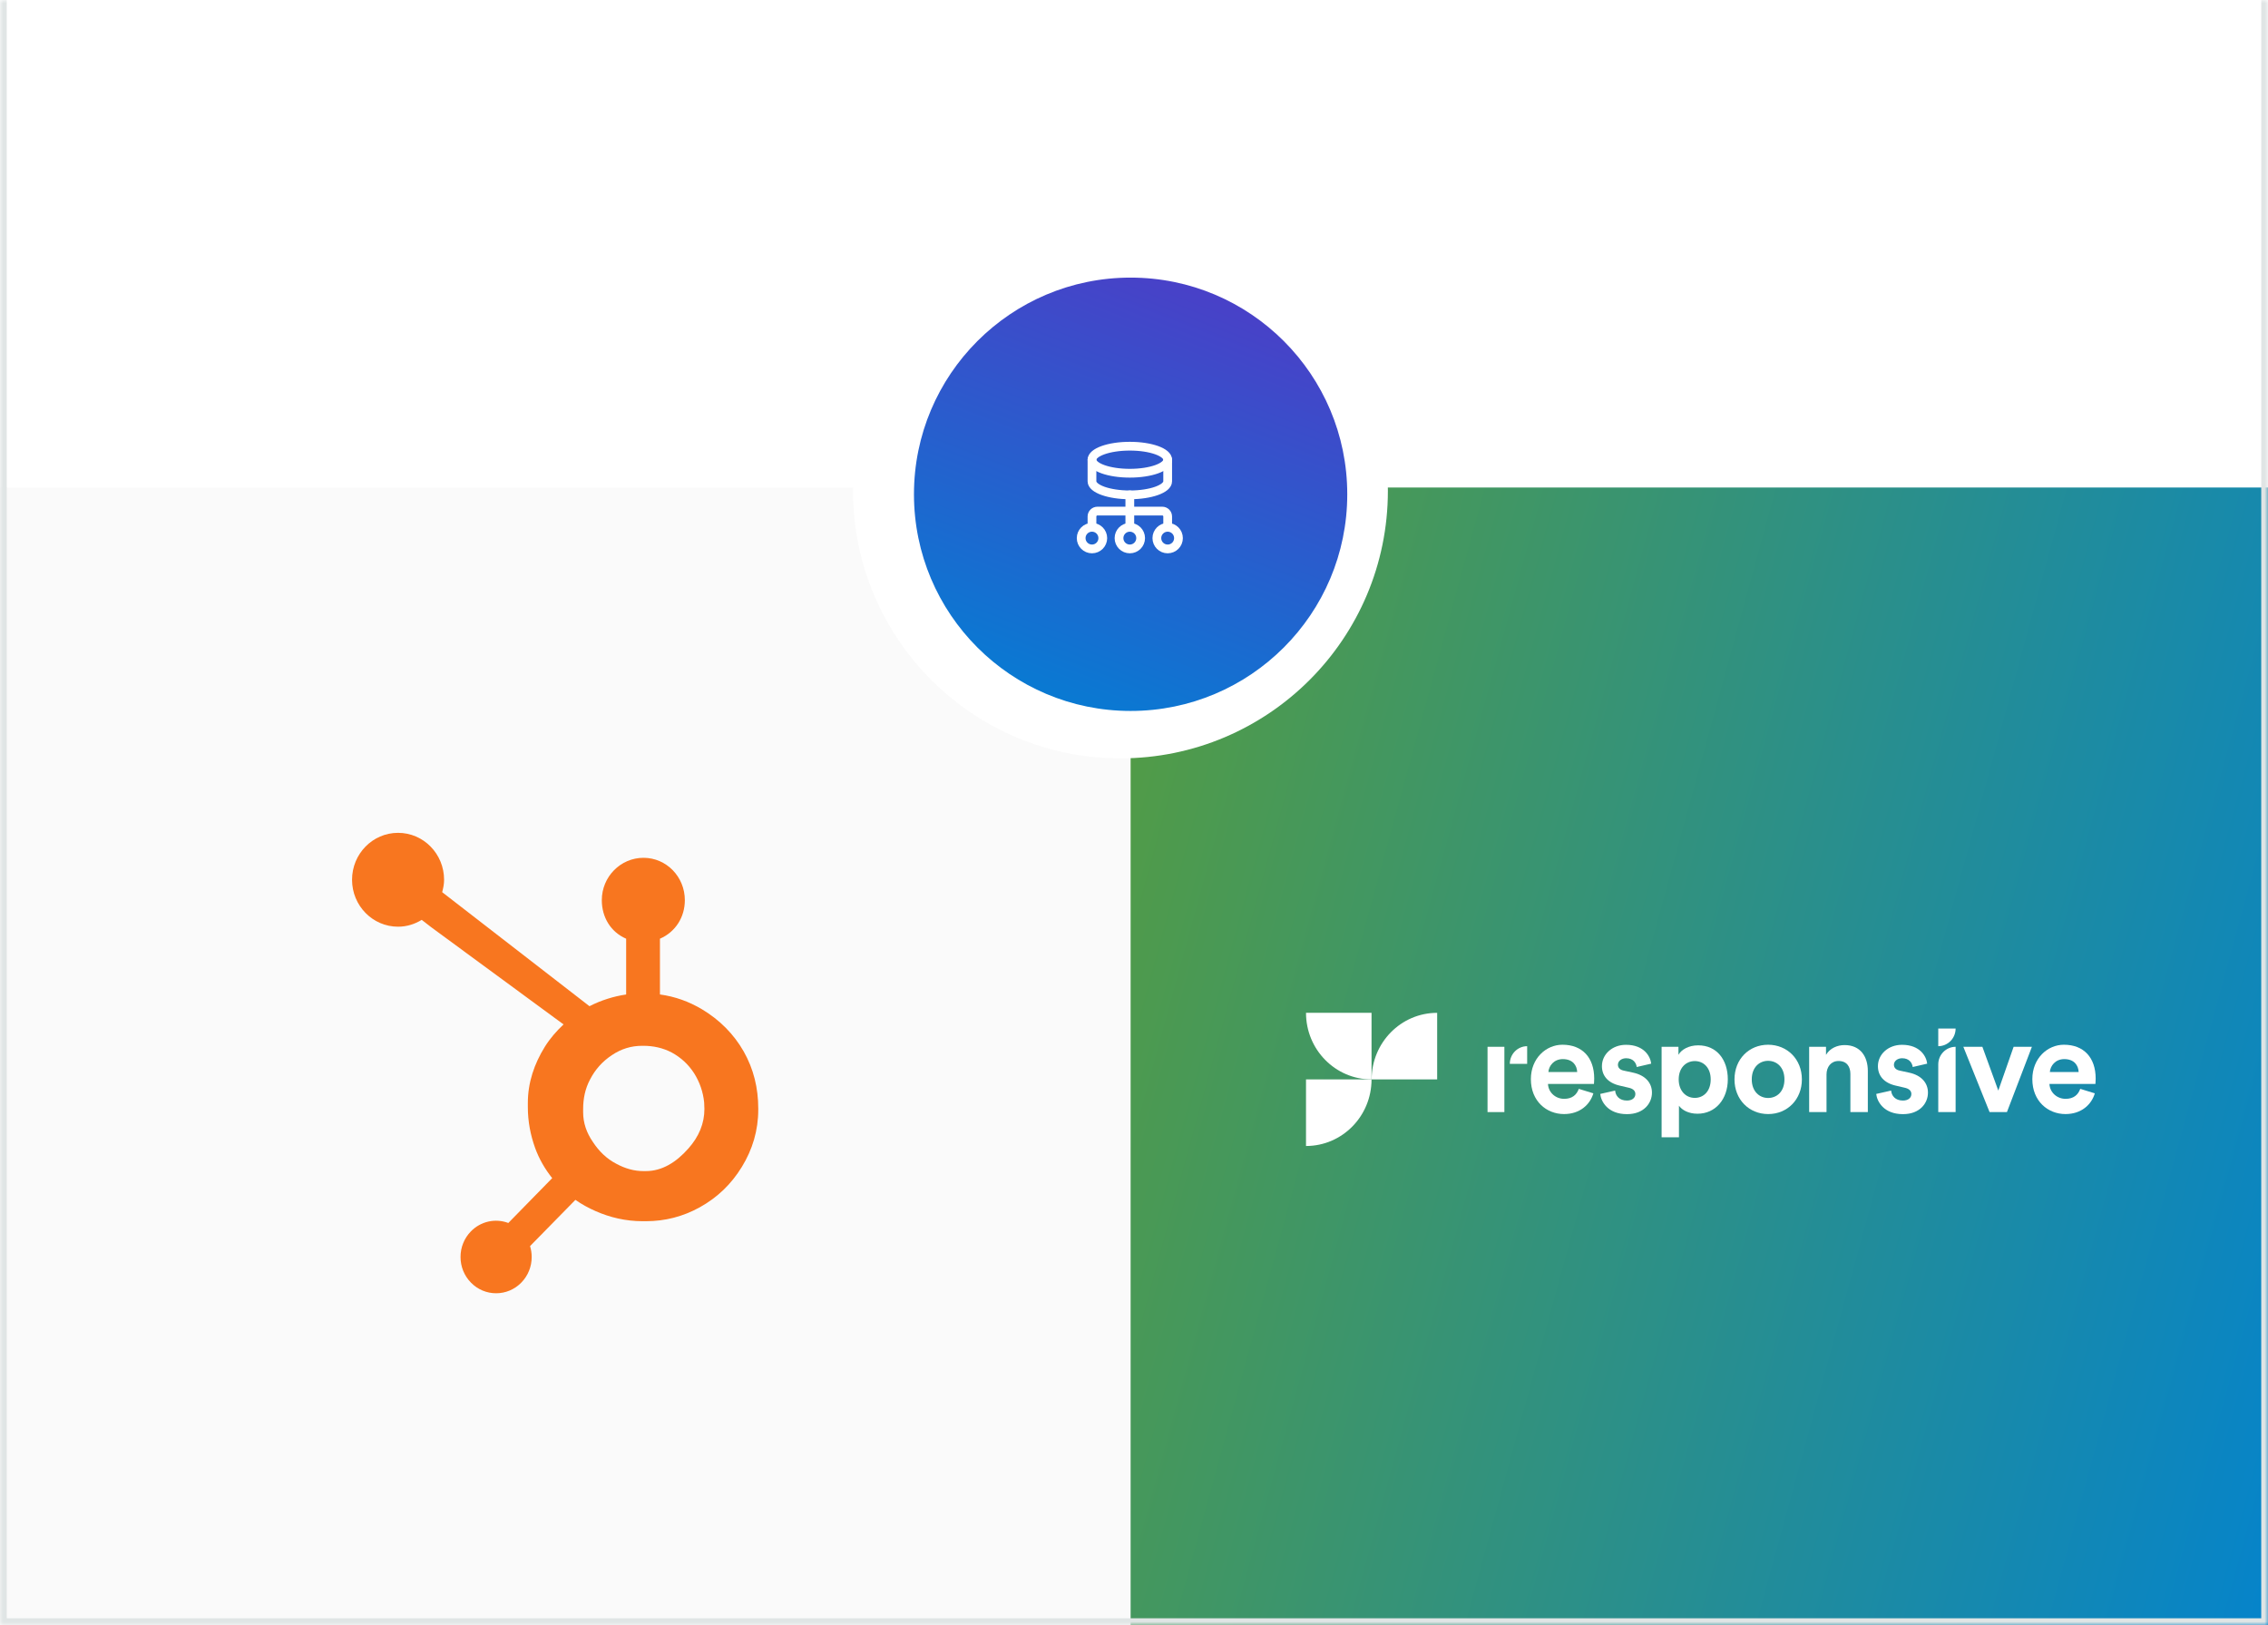 <svg width="335" height="240" viewBox="0 0 335 240" fill="none" xmlns="http://www.w3.org/2000/svg">
<rect x="0" y="0" width="335" height="240" fill="#333333" stroke="none"/>
<g clip-path="url(#clip0_4462_4324)">
<mask id="path-1-inside-1_4462_4324" fill="white">
<path d="M0 0H335V240H0V0Z"/>
</mask>
<path d="M0 0H335V240H0V0Z" fill="white"/>
<rect x="167" y="72" width="168" height="168" transform="rotate(90 167 72)" fill="#FAFAFA"/>
<rect x="335" y="72" width="168" height="168" transform="rotate(90 335 72)" fill="url(#paint0_linear_4462_4324)"/>
<circle cx="165.5" cy="72.5" r="39.5" transform="rotate(90 165.5 72.5)" fill="white"/>
<circle cx="167" cy="73" r="32" transform="rotate(90 167 73)" fill="url(#paint1_linear_4462_4324)"/>
<path fill-rule="evenodd" clip-rule="evenodd" d="M172.473 81.07V81.07C171.591 81.07 170.876 80.356 170.876 79.473V79.473C170.876 78.591 171.591 77.876 172.473 77.876V77.876C173.356 77.876 174.07 78.591 174.07 79.473V79.473C174.07 80.356 173.356 81.07 172.473 81.07Z" stroke="white" stroke-width="1.293" stroke-linecap="round" stroke-linejoin="round"/>
<path d="M166.883 73.085V77.876" stroke="white" stroke-width="1.293" stroke-linecap="round" stroke-linejoin="round"/>
<path fill-rule="evenodd" clip-rule="evenodd" d="M166.883 81.07V81.07C166.001 81.07 165.286 80.356 165.286 79.473V79.473C165.286 78.591 166.001 77.876 166.883 77.876V77.876C167.766 77.876 168.481 78.591 168.481 79.473V79.473C168.481 80.356 167.766 81.07 166.883 81.07Z" stroke="white" stroke-width="1.293" stroke-linecap="round" stroke-linejoin="round"/>
<path fill-rule="evenodd" clip-rule="evenodd" d="M161.293 81.07V81.07C160.411 81.07 159.696 80.356 159.696 79.473V79.473C159.696 78.591 160.411 77.876 161.293 77.876V77.876C162.175 77.876 162.89 78.591 162.89 79.473V79.473C162.89 80.356 162.175 81.07 161.293 81.07Z" stroke="white" stroke-width="1.293" stroke-linecap="round" stroke-linejoin="round"/>
<path d="M161.293 77.876V76.279C161.293 75.838 161.651 75.481 162.092 75.481H171.675C172.116 75.481 172.474 75.838 172.474 76.279V77.876" stroke="white" stroke-width="1.293" stroke-linecap="round" stroke-linejoin="round"/>
<path fill-rule="evenodd" clip-rule="evenodd" d="M161.293 67.894C161.293 66.791 163.796 65.897 166.883 65.897C169.971 65.897 172.474 66.791 172.474 67.894V71.088C172.474 72.191 169.971 73.085 166.883 73.085C163.796 73.085 161.293 72.191 161.293 71.088V67.894Z" stroke="white" stroke-width="1.293" stroke-linecap="round" stroke-linejoin="round"/>
<path d="M172.474 67.894C172.474 68.996 169.971 69.89 166.883 69.89C163.796 69.89 161.293 68.996 161.293 67.894" stroke="white" stroke-width="1.293" stroke-linecap="round" stroke-linejoin="round"/>
<path d="M235.351 161.473C234.863 163.137 233.363 164.534 231.024 164.534C228.423 164.534 226.122 162.629 226.122 159.377C226.122 156.302 228.36 154.295 230.786 154.295C233.725 154.295 235.476 156.201 235.476 159.288C235.476 159.656 235.438 160.05 235.438 160.088H228.648C228.711 161.358 229.774 162.286 231.037 162.286C232.237 162.286 232.887 161.676 233.2 160.812L235.351 161.473ZM232.962 158.322C232.925 157.357 232.312 156.417 230.836 156.417C229.511 156.417 228.773 157.433 228.711 158.322H232.962Z" fill="white"/>
<path d="M238.567 161.066C238.629 161.828 239.179 162.539 240.305 162.539C241.155 162.539 241.555 162.082 241.555 161.574C241.555 161.142 241.268 160.786 240.53 160.634L239.279 160.342C237.441 159.935 236.616 158.817 236.616 157.458C236.616 155.73 238.116 154.307 240.167 154.307C242.868 154.307 243.781 156.048 243.894 157.089L241.755 157.585C241.68 157.013 241.268 156.289 240.192 156.289C239.517 156.289 238.979 156.695 238.979 157.254C238.979 157.725 239.329 158.017 239.842 158.118L241.193 158.411C243.068 158.804 244.006 159.96 244.006 161.371C244.006 162.933 242.806 164.547 240.317 164.547C237.466 164.547 236.478 162.666 236.366 161.561L238.567 161.066Z" fill="white"/>
<path d="M245.431 167.964V154.6H247.92V155.781C248.345 155.032 249.408 154.384 250.833 154.384C253.609 154.384 255.21 156.543 255.21 159.402C255.21 162.324 253.409 164.484 250.733 164.484C249.42 164.484 248.457 163.95 247.995 163.302V167.964H245.431ZM250.333 156.709C249.02 156.709 247.957 157.712 247.957 159.415C247.957 161.117 249.02 162.146 250.333 162.146C251.646 162.146 252.684 161.142 252.684 159.415C252.684 157.712 251.646 156.709 250.333 156.709Z" fill="white"/>
<path d="M266.151 159.415C266.151 162.375 264.012 164.534 261.174 164.534C258.335 164.534 256.197 162.375 256.197 159.415C256.197 156.429 258.335 154.295 261.174 154.295C264 154.308 266.151 156.442 266.151 159.415ZM263.575 159.415C263.575 157.585 262.412 156.671 261.161 156.671C259.911 156.671 258.748 157.585 258.748 159.415C258.748 161.219 259.911 162.159 261.161 162.159C262.424 162.159 263.575 161.244 263.575 159.415Z" fill="white"/>
<path d="M269.79 164.242H267.226V154.6H269.715V155.794C270.29 154.79 271.428 154.346 272.453 154.346C274.804 154.346 275.892 156.048 275.892 158.17V164.242H273.316V158.614C273.316 157.534 272.791 156.696 271.565 156.696C270.452 156.696 269.79 157.573 269.79 158.69V164.242Z" fill="white"/>
<path d="M279.333 161.066C279.396 161.828 279.946 162.539 281.071 162.539C281.922 162.539 282.322 162.082 282.322 161.574C282.322 161.142 282.034 160.786 281.297 160.634L280.046 160.342C278.208 159.935 277.382 158.817 277.382 157.458C277.382 155.73 278.883 154.307 280.934 154.307C283.635 154.307 284.548 156.048 284.66 157.089L282.522 157.585C282.447 157.013 282.034 156.289 280.959 156.289C280.284 156.289 279.746 156.695 279.746 157.254C279.746 157.725 280.096 158.017 280.609 158.118L281.959 158.411C283.835 158.804 284.773 159.96 284.773 161.371C284.773 162.933 283.572 164.547 281.084 164.547C278.233 164.547 277.245 162.666 277.132 161.561L279.333 161.066Z" fill="white"/>
<path d="M286.295 164.242V157.204C286.295 155.768 287.446 154.6 288.859 154.6V164.242H286.295Z" fill="white"/>
<path d="M296.439 164.242H293.875L289.999 154.6H292.812L295.163 161.066L297.427 154.6H300.128L296.439 164.242Z" fill="white"/>
<path d="M309.42 161.473C308.932 163.137 307.431 164.534 305.093 164.534C302.492 164.534 300.191 162.629 300.191 159.377C300.191 156.302 302.429 154.295 304.855 154.295C307.794 154.295 309.545 156.201 309.545 159.288C309.545 159.656 309.507 160.05 309.507 160.088H302.717C302.779 161.358 303.842 162.286 305.105 162.286C306.306 162.286 306.956 161.676 307.269 160.812L309.42 161.473ZM307.031 158.322C306.994 157.357 306.381 156.417 304.905 156.417C303.58 156.417 302.842 157.433 302.779 158.322H307.031Z" fill="white"/>
<path d="M286.295 151.906H288.859C288.859 153.342 287.708 154.511 286.295 154.511V151.906Z" fill="white"/>
<path d="M222.208 156.022V154.6H219.72V164.242H222.208V156.022Z" fill="white"/>
<path d="M225.573 157.115H223.01C223.01 155.68 224.16 154.511 225.573 154.511V157.115Z" fill="white"/>
<path fill-rule="evenodd" clip-rule="evenodd" d="M202.586 149.584V159.417C197.246 159.417 192.907 155.022 192.907 149.584H202.586Z" fill="white"/>
<path fill-rule="evenodd" clip-rule="evenodd" d="M212.28 159.417V149.584C206.927 149.584 202.601 153.993 202.601 159.417H212.28Z" fill="white"/>
<path fill-rule="evenodd" clip-rule="evenodd" d="M192.907 159.418V169.251C198.259 169.251 202.586 164.843 202.586 159.418H192.907Z" fill="white"/>
<path d="M109.857 155.301C108.38 152.71 106.301 150.632 103.703 149.068C101.761 147.916 99.748 147.185 97.479 146.871V138.637C99.748 137.655 101.156 135.481 101.156 132.945C101.156 129.489 98.437 126.688 95.049 126.688C91.658 126.688 88.891 129.489 88.891 132.945C88.891 135.481 90.218 137.655 92.487 138.637V146.874C90.672 147.142 88.79 147.718 87.071 148.605C83.56 145.887 72.047 136.97 65.312 131.762C65.472 131.175 65.595 130.57 65.595 129.931C65.595 126.103 62.554 123 58.797 123C55.04 123 52 126.103 52 129.931C52 133.759 55.043 136.863 58.8 136.863C60.081 136.863 61.267 136.481 62.29 135.853L63.711 136.952L83.24 151.295C82.208 152.261 81.246 153.36 80.477 154.594C78.918 157.108 77.966 159.874 77.966 162.891V163.521C77.966 165.639 78.361 167.639 79.033 169.517C79.625 171.157 80.491 172.649 81.564 173.997L75.082 180.62C74.143 180.264 73.123 180.191 72.144 180.41C71.165 180.629 70.268 181.13 69.561 181.854C69.072 182.351 68.684 182.941 68.42 183.592C68.156 184.242 68.021 184.939 68.024 185.643C68.024 187.074 68.571 188.418 69.564 189.43C70.051 189.929 70.63 190.325 71.267 190.595C71.905 190.864 72.589 191.002 73.279 191C73.97 191.002 74.654 190.864 75.292 190.594C75.93 190.325 76.51 189.929 76.996 189.43C77.486 188.934 77.873 188.343 78.137 187.693C78.401 187.043 78.537 186.346 78.535 185.643C78.535 185.089 78.451 184.549 78.293 184.035L84.992 177.206C85.911 177.852 86.903 178.397 87.969 178.866C90.073 179.793 92.394 180.358 94.935 180.358H95.4C98.209 180.358 100.859 179.685 103.35 178.31C105.975 176.856 108.029 174.868 109.581 172.33C111.141 169.785 112 166.973 112 163.879V163.724C112 160.681 111.309 157.873 109.857 155.301ZM101.672 169.628C99.853 171.688 97.763 172.957 95.4 172.957H95.011C93.662 172.957 92.341 172.577 91.049 171.885C89.592 171.124 88.485 170.038 87.579 168.662C86.642 167.313 86.134 165.839 86.134 164.276V163.802C86.134 162.265 86.423 160.809 87.152 159.433C87.931 157.929 88.983 156.76 90.383 155.83C91.757 154.907 93.225 154.454 94.859 154.454H95.011C96.493 154.454 97.896 154.752 99.22 155.443C100.57 156.179 101.672 157.185 102.526 158.508C103.356 159.832 103.85 161.26 104.009 162.816C104.034 163.139 104.046 163.47 104.046 163.787C104.046 165.898 103.255 167.853 101.672 169.628Z" fill="#F8761F"/>
</g>
<path d="M335 240V241H336V240H335ZM0 240H-1V241H0V240ZM334 0V240H336V0H334ZM335 239H0V241H335V239ZM1 240V0H-1V240H1Z" fill="#E0E5E5" mask="url(#path-1-inside-1_4462_4324)"/>
<defs>
<linearGradient id="paint0_linear_4462_4324" x1="354" y1="240" x2="410.821" y2="32.284" gradientUnits="userSpaceOnUse">
<stop stop-color="#539C44"/>
<stop offset="1" stop-color="#0082D4"/>
</linearGradient>
<linearGradient id="paint1_linear_4462_4324" x1="135" y1="41" x2="212.198" y2="70.741" gradientUnits="userSpaceOnUse">
<stop stop-color="#5238C6"/>
<stop offset="1" stop-color="#0082D4"/>
</linearGradient>
<clipPath id="clip0_4462_4324">
<path d="M0 0H335V240H0V0Z" fill="white"/>
</clipPath>
</defs>
</svg>
